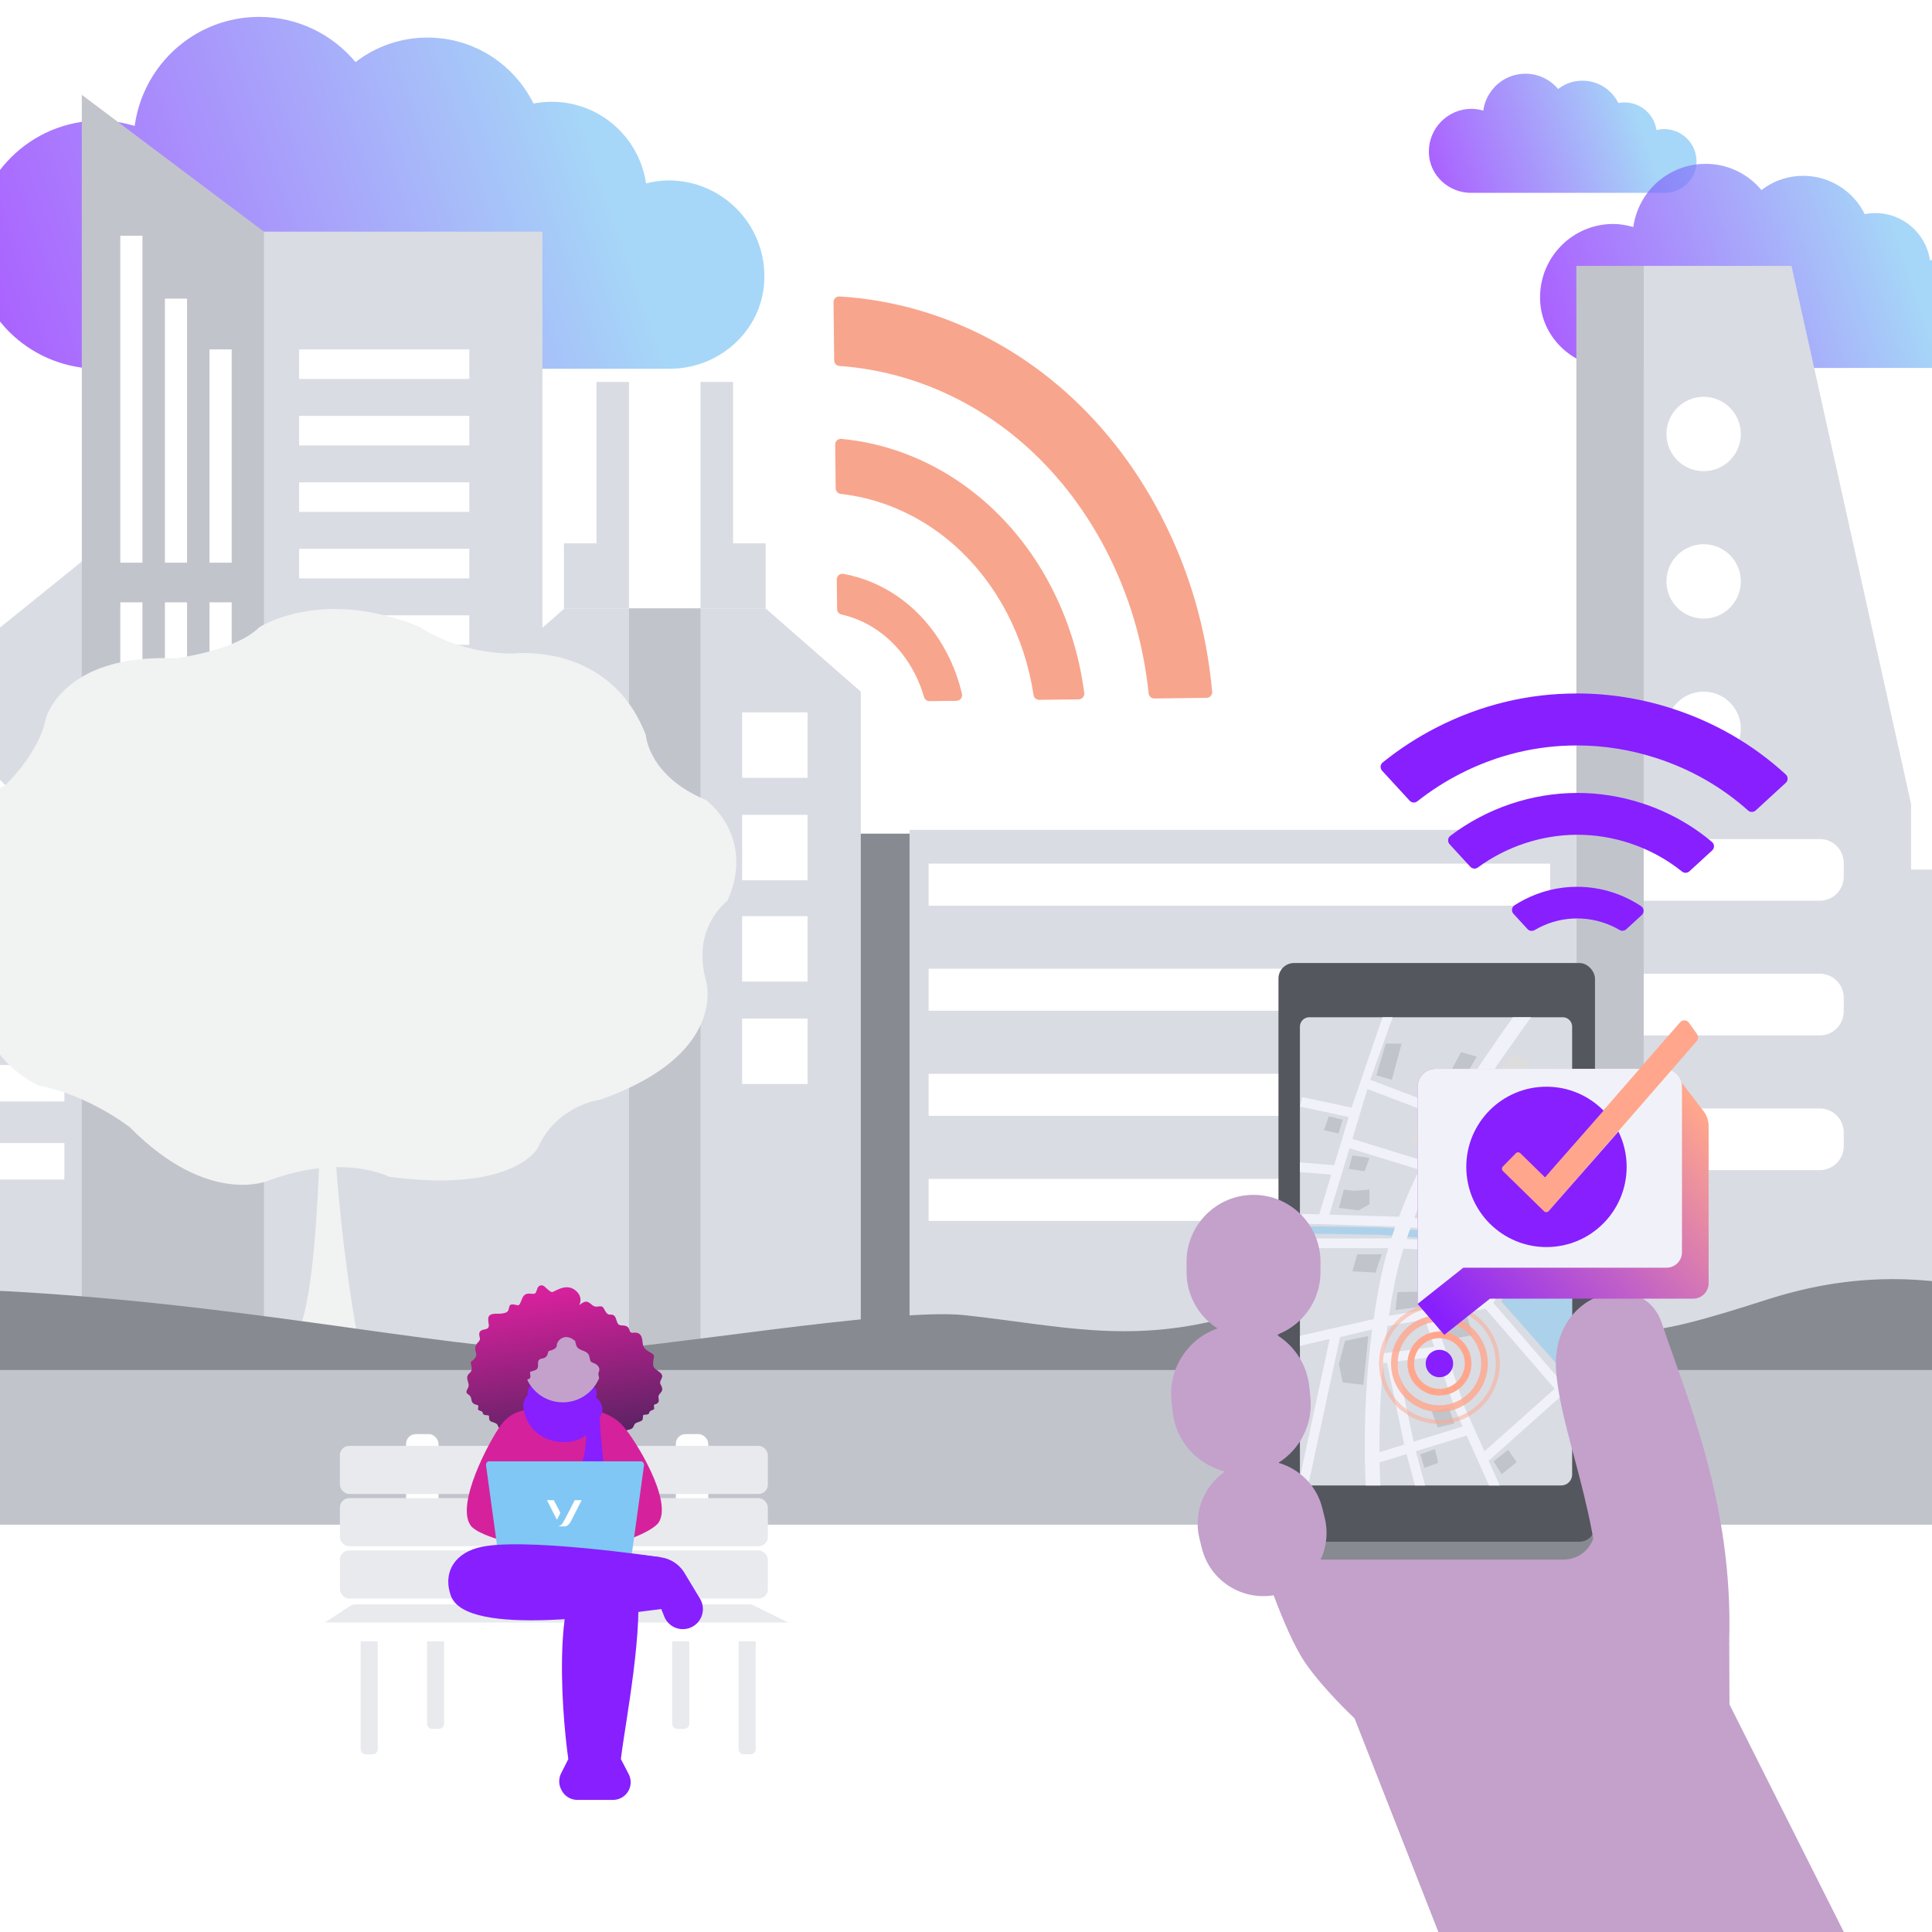 <?xml version="1.0" encoding="UTF-8"?>
<svg id="Layer_1" data-name="Layer 1" xmlns="http://www.w3.org/2000/svg" xmlns:xlink="http://www.w3.org/1999/xlink" viewBox="0 0 1026 1026">
  <defs>
    <style>
      .cls-1 {
        fill: none;
      }

      .cls-2 {
        filter: url(#drop-shadow-1);
      }

      .cls-3 {
        fill: #d9dce3;
      }

      .cls-4 {
        fill: url(#linear-gradient-5);
      }

      .cls-5 {
        fill: url(#linear-gradient-6);
      }

      .cls-6 {
        fill: url(#linear-gradient-4);
      }

      .cls-7 {
        fill: #f1f2f9;
      }

      .cls-8 {
        fill: #878a91;
      }

      .cls-9 {
        fill: #c2c4cc;
      }

      .cls-10 {
        fill: #f8a58d;
      }

      .cls-11, .cls-12 {
        fill: #80c7f5;
      }

      .cls-11, .cls-13 {
        opacity: .5;
      }

      .cls-14 {
        fill: #d6219c;
      }

      .cls-15 {
        isolation: isolate;
      }

      .cls-16 {
        fill: #c3a1cb;
      }

      .cls-17 {
        fill: #e8eaee;
      }

      .cls-18 {
        fill: #f1f2f2;
      }

      .cls-19 {
        fill: #ddd;
      }

      .cls-20 {
        clip-path: url(#clippath-1);
      }

      .cls-21 {
        clip-path: url(#clippath-2);
      }

      .cls-22 {
        fill: url(#linear-gradient-2);
      }

      .cls-22, .cls-23, .cls-24 {
        opacity: .7;
      }

      .cls-23 {
        fill: url(#linear-gradient-3);
      }

      .cls-24 {
        fill: url(#linear-gradient);
      }

      .cls-25 {
        fill: #fff;
      }

      .cls-26 {
        opacity: .8;
      }

      .cls-27 {
        fill: #80c7f5;
      }

      .cls-28 {
        fill: #54575e;
      }

      .cls-29 {
        fill: #871fff;
      }

      .cls-30 {
        clip-path: url(#clippath);
      }

      .cls-31 {
        fill: #ffa68c;
      }
    </style>
    <clipPath id="clippath">
      <rect class="cls-1" width="1026" height="1026"/>
    </clipPath>
    <linearGradient id="linear-gradient" x1="317.42" y1="77.42" x2="1.78" y2="186.88" gradientUnits="userSpaceOnUse">
      <stop offset="0" stop-color="#80c7f5"/>
      <stop offset="1" stop-color="#871fff"/>
    </linearGradient>
    <linearGradient id="linear-gradient-2" x1="871" y1="62.31" x2="764.1" y2="99.38" xlink:href="#linear-gradient"/>
    <linearGradient id="linear-gradient-3" x1="1010.07" y1="126.71" x2="826.92" y2="190.23" xlink:href="#linear-gradient"/>
    <linearGradient id="linear-gradient-4" x1="292.17" y1="686.9" x2="305.12" y2="769.83" gradientUnits="userSpaceOnUse">
      <stop offset="0" stop-color="#d6219c"/>
      <stop offset="1" stop-color="#52225f"/>
    </linearGradient>
    <linearGradient id="linear-gradient-5" x1="292.95" y1="686.78" x2="305.9" y2="769.7" xlink:href="#linear-gradient-4"/>
    <clipPath id="clippath-1">
      <rect class="cls-1" x="290.46" y="796.68" width="18.44" height="13.92"/>
    </clipPath>
    <filter id="drop-shadow-1" x="606.75" y="496.19" width="388.56" height="546.72" filterUnits="userSpaceOnUse">
      <feOffset dx="5" dy="5"/>
      <feGaussianBlur result="blur" stdDeviation="5"/>
      <feFlood flood-color="#000" flood-opacity=".2"/>
      <feComposite in2="blur" operator="in"/>
      <feComposite in="SourceGraphic"/>
    </filter>
    <clipPath id="clippath-2">
      <path class="cls-1" d="M690.33,535.21h134.57c2.76,0,5,2.24,5,5v237.84c0,3.21-2.6,5.81-5.81,5.81h-132.95c-3.21,0-5.81-2.6-5.81-5.81v-237.84c0-2.76,2.24-5,5-5Z"/>
    </clipPath>
    <linearGradient id="linear-gradient-6" x1="888.6" y1="575.43" x2="758.9" y2="694.24" gradientUnits="userSpaceOnUse">
      <stop offset="0" stop-color="#ffa68c"/>
      <stop offset="1" stop-color="#871fff"/>
    </linearGradient>
  </defs>
  <g class="cls-30">
    <path class="cls-24" d="M355.08,95.82c-4.13,0-8.12.62-11.98,1.56-3.65-24.47-24.58-43.33-50.1-43.33-3.32,0-6.55.32-9.69.93-10.27-20.74-31.54-35.03-56.28-35.03-13.09,0-25.19,4.01-35.23,10.85-1.02.7-2.02,1.42-3,2.18-12.22-14.66-30.55-24.01-51.17-24.01-13.91,0-26.77,4.26-37.43,11.53-15.33,10.43-26.03,27.13-28.69,46.35-5.86-1.65-11.9-2.84-18.3-2.84-37.02,0-67.03,30.01-67.03,67.03,0,1.28.05,2.61.09,3.89,1.88,34.45,31.57,60.9,66.07,60.9h94.4s73.56,0,73.56,0h7.97s76.57,0,76.57,0h50.88c26.18,0,48.64-20,50.13-46.14.03-1.01.07-2.01.07-3.02,0-28.09-22.77-50.86-50.86-50.86Z"/>
    <path class="cls-22" d="M883.75,68.54c-1.4,0-2.75.21-4.06.53-1.23-8.29-8.32-14.67-16.97-14.67-1.12,0-2.22.11-3.28.31-3.48-7.02-10.68-11.86-19.06-11.86-4.43,0-8.53,1.36-11.93,3.68-.35.24-.68.48-1.01.74-4.14-4.96-10.35-8.13-17.33-8.13-4.71,0-9.07,1.44-12.68,3.9-5.19,3.53-8.82,9.19-9.72,15.7-1.98-.56-4.03-.96-6.2-.96-12.54,0-22.7,10.16-22.7,22.7,0,.43.02.88.03,1.32.64,11.67,10.69,20.62,22.38,20.62h31.97s24.91,0,24.91,0h45.86c8.86,0,16.47-6.77,16.98-15.63.01-.34.02-.68.02-1.02,0-9.51-7.71-17.22-17.22-17.22Z"/>
    <path class="cls-23" d="M1031.92,137.39c-2.4,0-4.71.36-6.95.91-2.11-14.2-14.26-25.14-29.07-25.14-1.92,0-3.8.19-5.62.54-5.96-12.03-18.3-20.33-32.66-20.33-7.6,0-14.62,2.32-20.44,6.3-.59.4-1.17.83-1.74,1.26-7.09-8.51-17.73-13.93-29.69-13.93-8.07,0-15.53,2.47-21.72,6.69-8.89,6.05-15.11,15.74-16.65,26.89-3.4-.96-6.9-1.65-10.62-1.65-21.48,0-38.89,17.41-38.89,38.89,0,.74.03,1.51.05,2.26,1.09,19.99,18.32,35.33,38.34,35.33h54.78s42.68,0,42.68,0h4.63s44.43,0,44.43,0h29.52c15.19,0,28.22-11.6,29.09-26.77.02-.58.04-1.17.04-1.75,0-16.3-13.21-29.51-29.51-29.51Z"/>
    <rect class="cls-8" x="440.39" y="442.72" width="79.6" height="264.16" transform="translate(960.38 1149.6) rotate(-180)"/>
    <polygon class="cls-3" points="49.9 292.99 -125.36 434.41 -125.36 720.48 49.9 720.48 49.9 292.99"/>
    <rect class="cls-3" x="139.29" y="123.02" width="148.76" height="597.47"/>
    <g>
      <polygon class="cls-9" points="140.15 123.02 43.44 50.35 43.44 720.48 140.15 720.48 140.15 123.02"/>
      <rect class="cls-25" x="63.9" y="125.21" width="11.76" height="173.61" transform="translate(139.55 424.03) rotate(-180)"/>
      <rect class="cls-25" x="87.59" y="158.59" width="11.76" height="140.23" transform="translate(186.93 457.4) rotate(-180)"/>
      <rect class="cls-25" x="111.28" y="185.55" width="11.76" height="113.27" transform="translate(234.31 484.37) rotate(-180)"/>
      <rect class="cls-25" x="111.28" y="319.87" width="11.76" height="223.61" transform="translate(234.31 863.35) rotate(-180)"/>
      <rect class="cls-25" x="87.59" y="319.87" width="11.76" height="223.61" transform="translate(186.93 863.35) rotate(-180)"/>
      <rect class="cls-25" x="63.9" y="319.87" width="11.76" height="223.61" transform="translate(139.55 863.35) rotate(-180)"/>
    </g>
    <rect class="cls-3" x="483.02" y="440.71" width="354.11" height="279.77"/>
    <rect class="cls-3" x="875.16" y="461.77" width="171.25" height="262.64" transform="translate(1921.57 1186.19) rotate(-180)"/>
    <g>
      <polygon class="cls-3" points="299.78 323.1 406.58 323.1 457.13 367.31 457.13 720.48 249.24 720.48 249.24 367.31 299.78 323.1"/>
      <rect class="cls-3" x="372.01" y="288.53" width="34.56" height="34.56" transform="translate(778.59 611.63) rotate(-180)"/>
      <rect class="cls-3" x="299.48" y="288.53" width="34.56" height="34.56" transform="translate(633.52 611.63) rotate(-180)"/>
      <rect class="cls-3" x="316.76" y="202.83" width="17.28" height="85.7" transform="translate(650.8 491.36) rotate(-180)"/>
      <rect class="cls-3" x="372.01" y="202.83" width="17.28" height="85.7" transform="translate(761.31 491.36) rotate(-180)"/>
      <rect class="cls-9" x="334.04" y="323.1" width="37.97" height="396.32" transform="translate(706.06 1042.51) rotate(-180)"/>
      <rect class="cls-25" x="273.21" y="378.31" width="34.76" height="34.76" transform="translate(581.17 791.38) rotate(-180)"/>
      <rect class="cls-25" x="273.21" y="432.72" width="34.76" height="34.76" transform="translate(581.17 900.2) rotate(-180)"/>
      <rect class="cls-25" x="273.21" y="486.51" width="34.76" height="34.76" transform="translate(581.17 1007.79) rotate(-180)"/>
      <rect class="cls-25" x="273.21" y="540.92" width="34.76" height="34.76" transform="translate(581.17 1116.6) rotate(-180)"/>
      <rect class="cls-25" x="394.12" y="378.31" width="34.76" height="34.76" transform="translate(822.99 791.38) rotate(-180)"/>
      <rect class="cls-25" x="394.12" y="432.72" width="34.76" height="34.76" transform="translate(822.99 900.2) rotate(-180)"/>
      <rect class="cls-25" x="394.12" y="486.51" width="34.76" height="34.76" transform="translate(822.99 1007.79) rotate(-180)"/>
      <rect class="cls-25" x="394.12" y="540.92" width="34.76" height="34.76" transform="translate(822.99 1116.6) rotate(-180)"/>
    </g>
    <g>
      <rect class="cls-9" x="837.13" y="141.21" width="35.77" height="579.27" transform="translate(1710.04 861.69) rotate(-180)"/>
      <polygon class="cls-3" points="872.91 141.21 951.38 141.21 1014.9 427.02 1014.9 720.48 872.91 720.48 872.91 141.21"/>
      <circle class="cls-25" cx="904.73" cy="230.48" r="19.75"/>
      <circle class="cls-25" cx="904.73" cy="308.76" r="19.75"/>
      <circle class="cls-25" cx="904.73" cy="387.04" r="19.75"/>
      <path class="cls-25" d="M885.61,445.57h93.49v32.75h-93.49c-7.01,0-12.71-5.69-12.71-12.71v-7.34c0-7.01,5.69-12.71,12.71-12.71Z" transform="translate(1852.01 923.9) rotate(180)"/>
      <path class="cls-25" d="M885.61,517.11h93.49v32.75h-93.49c-7.01,0-12.71-5.69-12.71-12.71v-7.34c0-7.01,5.69-12.71,12.71-12.71Z" transform="translate(1852.01 1066.97) rotate(180)"/>
      <path class="cls-25" d="M885.61,588.64h93.49v32.75h-93.49c-7.01,0-12.71-5.69-12.71-12.71v-7.34c0-7.01,5.69-12.71,12.71-12.71Z" transform="translate(1852.01 1210.04) rotate(-180)"/>
    </g>
    <g>
      <rect class="cls-25" x="158.85" y="185.55" width="90.39" height="15.7" transform="translate(408.08 386.8) rotate(-180)"/>
      <rect class="cls-25" x="158.85" y="220.85" width="90.39" height="15.7" transform="translate(408.08 457.4) rotate(-180)"/>
      <rect class="cls-25" x="158.85" y="256.16" width="90.39" height="15.7" transform="translate(408.08 528.01) rotate(-180)"/>
      <rect class="cls-25" x="158.85" y="291.46" width="90.39" height="15.7" transform="translate(408.08 598.62) rotate(-180)"/>
      <rect class="cls-25" x="158.85" y="326.76" width="90.39" height="15.7" transform="translate(408.08 669.23) rotate(-180)"/>
      <rect class="cls-25" x="158.85" y="362.07" width="90.39" height="15.7" transform="translate(408.08 739.83) rotate(-180)"/>
      <rect class="cls-25" x="158.85" y="397.37" width="90.39" height="15.7" transform="translate(408.08 810.44) rotate(-180)"/>
      <rect class="cls-25" x="158.85" y="432.67" width="90.39" height="15.7" transform="translate(408.08 881.05) rotate(-180)"/>
      <rect class="cls-25" x="158.85" y="467.98" width="90.39" height="15.7" transform="translate(408.08 951.66) rotate(-180)"/>
      <rect class="cls-25" x="158.85" y="503.28" width="90.39" height="15.7" transform="translate(408.08 1022.26) rotate(-180)"/>
      <rect class="cls-25" x="158.85" y="538.58" width="90.39" height="15.7" transform="translate(408.08 1092.87) rotate(-180)"/>
    </g>
    <circle class="cls-25" cx="-38.22" cy="454.06" r="55.3"/>
    <rect class="cls-25" x="-110.64" y="524.1" width="144.84" height="19.38" transform="translate(-76.45 1067.58) rotate(-180)"/>
    <rect class="cls-25" x="-110.64" y="565.56" width="144.84" height="19.38" transform="translate(-76.45 1150.5) rotate(-180)"/>
    <rect class="cls-25" x="-110.64" y="607.02" width="144.84" height="19.38" transform="translate(-76.45 1233.42) rotate(-180)"/>
    <rect class="cls-25" x="493.15" y="458.63" width="330.09" height="22.32"/>
    <rect class="cls-25" x="493.15" y="514.44" width="330.09" height="22.32"/>
    <rect class="cls-25" x="493.15" y="570.25" width="330.09" height="22.32"/>
    <rect class="cls-25" x="493.15" y="626.06" width="330.09" height="22.32"/>
    <g>
      <path class="cls-18" d="M137.79,333.04c-12.74,12.74-44.61,16.57-44.61,16.57-59.9-2.55-68.82,31.86-68.82,31.86-3.82,19.12-21.67,35.57-21.67,35.57-49.7,27.92-28.04,64.08-28.04,64.08,25.49,29.55,14.02,39.27,14.02,39.27-3.82,40.78,31.86,56.08,31.86,56.08,26.76,5.1,48.43,22.18,48.43,22.18,42.06,42.57,73.92,28.23,73.92,28.23,39.51-14.59,63.72-1.97,63.72-1.97,66.27,8.92,79.02-15.29,79.02-15.29,10.2-22.94,33.14-25.61,33.14-25.61,68.82-24.34,56.08-63.6,56.08-63.6-7.65-28.04,11.47-42.06,11.47-42.06,15.29-34.41-11.47-53.53-11.47-53.53-30.59-12.74-31.86-34.41-31.86-34.41-19.12-49.7-70.1-43.33-70.1-43.33-30.59,0-49.7-14.02-49.7-14.02-52.25-21.67-85.39,0-85.39,0Z"/>
      <path class="cls-18" d="M170.72,503.83s3.19,188.2-14.35,205.74h33.49s-18.34-91.71-13.56-205.74h-5.58Z"/>
    </g>
    <rect class="cls-1" x="470.65" y="591.08" width="385.19" height="224.13"/>
    <g>
      <g>
        <path class="cls-10" d="M493.61,370.83c-.67,0-1.26-.44-1.44-1.08-1.32-4.58-3.08-8.99-5.23-13.11-8-15.34-20.85-26.3-36.19-30.85-1.05-.31-2.17-.6-3.53-.91-.68-.15-1.16-.75-1.17-1.45l-.19-15.72c0-.45.19-.87.53-1.16.27-.23.62-.35.97-.35.09,0,.18,0,.27.02,2.51.46,5.04,1.06,7.49,1.79,19.7,5.85,36.18,19.89,46.42,39.52,3.47,6.65,6.11,13.81,7.85,21.29.1.44,0,.91-.28,1.27-.28.36-.71.57-1.16.57,0,0-14.34.17-14.35.17Z"/>
        <path class="cls-10" d="M447.37,307.7c2.45.45,4.9,1.03,7.33,1.75,19.3,5.73,35.47,19.5,45.51,38.77,3.5,6.72,6.05,13.77,7.72,20.94l-14.33.17c-1.32-4.57-3.08-9.06-5.34-13.38-8.19-15.7-21.36-26.92-37.09-31.6-1.2-.36-2.41-.66-3.62-.93l-.18-15.72M447.37,304.7c-.7,0-1.39.25-1.94.71-.68.58-1.07,1.43-1.06,2.33l.18,15.72c.02,1.39.98,2.58,2.34,2.89,1.34.3,2.43.58,3.43.88,14.95,4.44,27.48,15.14,35.29,30.11,2.1,4.02,3.82,8.34,5.11,12.83.37,1.29,1.55,2.17,2.88,2.17.01,0,.02,0,.04,0l14.33-.17c.91-.01,1.76-.43,2.33-1.15.56-.72.77-1.65.56-2.53-1.78-7.61-4.46-14.89-7.98-21.65-10.42-19.99-27.23-34.29-47.32-40.26-2.51-.75-5.08-1.36-7.65-1.83-.18-.03-.36-.05-.54-.05h0Z"/>
      </g>
      <g>
        <path class="cls-10" d="M551.84,370.14c-.74,0-1.37-.54-1.48-1.28-2.33-15.52-7.13-30.33-14.27-44.01-18.77-35.99-52.21-59.94-89.45-64.05-.75-.08-1.33-.72-1.33-1.47l-.27-23.24c0-.42.17-.83.48-1.12.28-.26.64-.4,1.02-.4.05,0,.09,0,.14,0,45.84,4.24,86.97,33.14,110,77.31,9.15,17.54,15.08,36.49,17.64,56.33.05.42-.07.85-.36,1.18-.28.32-.69.51-1.11.52,0,0-20.99.25-20.99.25Z"/>
        <path class="cls-10" d="M446.53,236.07c43.72,4.04,85.11,31.06,108.81,76.51,9.12,17.49,14.98,36.4,17.48,55.82l-20.97.25c-2.33-15.47-7.14-30.51-14.42-44.48-19.81-37.98-54.15-60.82-90.61-64.85l-.27-23.24M446.53,233.07c-.75,0-1.48.28-2.03.8-.62.58-.98,1.39-.97,2.24l.27,23.24c.02,1.52,1.16,2.78,2.67,2.95,17.74,1.96,35.09,8.59,50.16,19.17,15.61,10.96,28.79,26.2,38.12,44.09,7.06,13.54,11.81,28.19,14.12,43.54.22,1.47,1.48,2.55,2.97,2.55.01,0,.02,0,.04,0l20.97-.25c.86-.01,1.67-.39,2.23-1.03.56-.65.82-1.5.71-2.35-2.58-20.01-8.57-39.13-17.8-56.83-23.27-44.62-64.84-73.82-111.19-78.11-.09,0-.18-.01-.28-.01h0Z"/>
      </g>
      <g>
        <path class="cls-10" d="M612.96,369.42c-.77,0-1.41-.58-1.49-1.35-2.77-27.18-10.52-53.12-23.02-77.09-23.79-45.63-62.05-78.23-107.73-91.8-11.39-3.38-23.1-5.52-34.82-6.34-.78-.05-1.39-.7-1.4-1.48l-.36-30.91c0-.42.16-.82.46-1.1.28-.27.65-.41,1.04-.41.03,0,.06,0,.09,0,14.43.85,28.87,3.4,42.9,7.57,53.61,15.93,98.49,54.15,126.38,107.63,15.12,28.99,24.28,60.38,27.23,93.32.04.42-.1.83-.38,1.14-.28.31-.68.49-1.1.49,0,0-27.78.33-27.79.33Z"/>
        <path class="cls-10" d="M445.64,160.44c14.22.84,28.47,3.32,42.56,7.51,53.21,15.81,97.77,53.77,125.47,106.89,15.08,28.92,24.17,60.46,27.06,92.76l-27.77.33c-2.76-27.03-10.54-53.39-23.18-77.63-23.98-45.99-62.56-78.86-108.63-92.54-11.63-3.46-23.4-5.57-35.14-6.4l-.36-30.91M445.64,157.44c-.77,0-1.51.3-2.07.83-.6.57-.94,1.37-.93,2.21l.36,30.91c.02,1.56,1.23,2.85,2.79,2.96,11.61.81,23.22,2.93,34.5,6.28,45.29,13.45,83.23,45.79,106.83,91.05,12.41,23.8,20.1,49.56,22.86,76.55.16,1.53,1.45,2.7,2.98,2.7.01,0,.02,0,.04,0l27.77-.33c.84,0,1.63-.37,2.19-.99.56-.62.84-1.45.76-2.28-2.97-33.13-12.18-64.72-27.39-93.88-28.08-53.84-73.28-92.33-127.28-108.38-14.14-4.2-28.69-6.77-43.24-7.63-.06,0-.12,0-.18,0h0Z"/>
      </g>
    </g>
    <polygon class="cls-9" points="-171.22 727.47 1197.01 727.47 1197.03 809.69 -171.22 809.69 -171.22 727.47"/>
    <path class="cls-8" d="M309.26,717.42c36.16-.9,164.95-23.1,202.91-19,49.35,5.33,85.84,15.31,138.13,1.64,23.45-6.13,62.64-18.32,120.65-5.62,87.09,19.07,98.27,17.84,167.47-4.29,43.76-14,85.78-14.83,134.99-.29,78.87,23.29,123.51-16.88,123.51-16.88l-.07,54.6H-171.1s-.13-39.64-.13-39.64c0,0,86.03-7.86,186.35-1.57,130.84,8.2,233.9,32.54,294.15,31.04Z"/>
    <g>
      <g>
        <rect class="cls-25" x="215.65" y="761.58" width="17.23" height="100.13" rx="5.17" ry="5.17"/>
        <rect class="cls-25" x="358.91" y="761.58" width="17.23" height="100.13" rx="5.17" ry="5.17"/>
        <rect class="cls-17" x="180.5" y="767.84" width="227.26" height="25.53" rx="4.9" ry="4.9"/>
        <rect class="cls-17" x="180.5" y="795.61" width="227.26" height="25.53" rx="4.9" ry="4.9"/>
        <rect class="cls-17" x="180.5" y="823.38" width="227.26" height="25.53" rx="4.9" ry="4.9"/>
        <path class="cls-17" d="M418.73,861.72h-246.33l13.53-8.86c.88-.57,1.9-.88,2.95-.88h208.89c.83,0,1.64.19,2.38.56l18.58,9.18Z"/>
        <path class="cls-25" d="M418.73,871.9h-240.96c-2.97,0-5.37-2.4-5.37-5.37v-4.81h246.33v10.18Z"/>
        <path class="cls-17" d="M226.79,871.66h9.08v43.74c0,1.5-1.22,2.72-2.72,2.72h-3.64c-1.5,0-2.72-1.22-2.72-2.72v-43.74h0Z"/>
        <path class="cls-17" d="M191.53,871.66h9.08v57.26c0,1.5-1.22,2.72-2.72,2.72h-3.64c-1.5,0-2.72-1.22-2.72-2.72v-57.26h0Z"/>
        <path class="cls-17" d="M392.24,871.66h9.08v57.26c0,1.5-1.22,2.72-2.72,2.72h-3.64c-1.5,0-2.72-1.22-2.72-2.72v-57.26h0Z"/>
        <path class="cls-17" d="M356.98,871.66h9.08v43.74c0,1.5-1.22,2.72-2.72,2.72h-3.64c-1.5,0-2.72-1.22-2.72-2.72v-43.74h0Z"/>
      </g>
      <g>
        <path id="Hair" class="cls-6" d="M350.88,735.36c-1.44-2.56,2.71-3.85-.39-6.53-2.86-2.48-4.49-1.75-3.23-8.15.56-2.85-5.69-2.33-6-7.67-.24-4.2-1.76-5.63-5.06-5.27-3.31.37-.19-3.88-6.08-3.88-3.95,0-1.53-6.11-6.13-5.74-2.31.18-3.05-3.54-4.04-4.12-1.55-.91-3.35.81-5.36-.87-2.27-1.9-3.44-3.06-6.9,0,.86-2.23,1.18-5.22-2.05-7.83-4.46-3.6-9.19-.55-12.13.81-.92.43-2.58-1.34-4.31-2.86-.86-.76-1.66-.77-2.44-.52-1.11.36-1.5,1.83-1.67,2.31-.45,1.27-.5,2.33-2.76,2.02-2.51-.34-4.15.1-5.13,2.75-.71,1.67-1.23,3.7-2.48,3.35-6.36-1.79-2.97,2.2-5.89,3.84-.84.29-2.46.72-4.29.65-2.33-.09-4.05.17-4.83,1.24-.64.88-.48,2.31-.29,3.44.33,2.04.49,3.23-2.1,3.68-3.19.55-3.05,2.11-2.53,4.38.19.85.06,1.38-.63,2.12-1.09,1.17-2.56,2.73-1.32,6.03.22,1.27.05,2.72-2.33,4.29-1.67,1.1,1.67,3.92-1.15,6.36-3.06,2.64.6,5.27-.81,7.8-2.47,4.4,1.22,2.19,1.77,6.21.31,2.24,1.58,2.51,3.37,3.04.86.25-.34,2.09.43,2.57.77.48,2.14.65,2.24,1.44.28,2.11,3.28.69,3.33,1.87.04.87,0,2.08.63,2.51,1.3.9,3.46.85,3.98,2.32.5,1.41,1.06,2.23,3.37,2.56.86.13.97,1.53,2.22,1.81,1.25.28,2.69-.93,3.1-.18,1.24,2.23,2.46,2.92,4.63,1.99,1.12-.48,2.22-.71,3.1.86.96,1.71,3.46-.07,4.48,1.41,1.79,2.61,3.29.79,4.02,1.29.72.49,1.19,1.43,2.39,1.28,1.2-.15,1.23-1.62,2.56-.89,1.66.9,2.6.53,3.14-.05,1.83-1.93,2.38,1.52,5.04-.4,1.03-.74,2.06.9,4.11.4,1.5-.36,1.39.75,2.6.9,1.22.15,1.69-.8,2.43-1.3.73-.5,2.27,1.34,4.08-1.31,1.03-1.51,3.57.31,4.54-1.43.89-1.59,2.01-1.36,3.15-.87,2.2.95,3.44.25,4.7-2.02.42-.75,1.88.47,3.15.19,1.27-.28,1.38-1.71,2.26-1.83,2.34-.34,2.91-1.17,3.42-2.6.53-1.49,2.73-1.44,4.04-2.36.64-.44.6-1.67.64-2.55.05-1.2,3.1.25,3.39-1.89.1-.8,1.5-.97,2.28-1.46.78-.49-.44-2.36.44-2.61,1.82-.53,2.61-1.1,2.15-3.35-.65-3.17,3.67-2.71,1.16-7.18Z"/>
        <path id="Bottom" class="cls-29" d="M277.79,813.2c-6.26,7.98-8.05,15.84-5.79,22.38,6.04,17.53,51.93,13.98,56.72.84,2-5.5,1.06-13.81-3.16-22.25l-47.77-.98Z"/>
        <path id="Torso" class="cls-14" d="M349.93,808.3c7.1-11.67-12.25-43.35-19.18-51.16-6.53-7.36-16.68-8.3-20.33-10.3-3.01-1.65-2.71-15.81-2.71-15.81h-19.53s.22,14.18-3.05,16c-4.32,2.4-12.55.55-19.37,10.11-6.19,8.68-23.72,41.55-15.88,52.91,3.96,5.73,25.83,10.41,25.83,10.41l-4.97,10.62h59.26s-4.48-10.62-4.48-10.62c0,0,20.86-6.34,24.41-12.16Z"/>
        <path id="Left_Leg" data-name="Left Leg" class="cls-29" d="M329.72,934.17c2.33-19.62,12.73-71.27,8.21-96.83-.87-4.94-7.93-11.51-20.97-9.35-24.36,4.04-19.07,78.44-15.16,106.18l-3.83,7.6c-1.35,2.69-1.33,5.86.05,8.53l.26.5c1.61,3.1,4.81,5.05,8.31,5.05h18.97c3.78,0,7.19-2.27,8.65-5.77h0c1.06-2.56.94-5.45-.33-7.91l-4.15-8Z"/>
        <path id="Scarf" class="cls-29" d="M318.62,752.69s0,0,0,0c.56-1.25.89-2.26,1.05-2.79.79-2.71-.64-6.01-3.15-7.78,0,0,1.04-3.56-.4-5.01-1.44-1.44-4.8-1.97-4.8-1.97,0,0-6.08,8.05-12.84,8.05-6.03,0-12.84-9.02-12.84-9.02-6.51.73-5.37,6.73-5.37,6.73,0,0-2.36,1.68-2.36,5.59s3.14,17.56,19.39,19.22c6.14.63,10.72-1.09,14.08-3.62h0s-.45,8.03-1.28,11c-.83,2.97-1.14,4.46-.87,5.42.26.96,4.37-.74,5.81,0,1.44.74,4.59,1.49,5.28.61.7-.87-2.31-23.01-1.7-26.42Z"/>
        <path class="cls-12" d="M340.32,776.04h-80.52c-1.09,0-1.85,1-1.68,2.21l6.7,48.84c.12.85.95,1.54,1.86,1.54h-.69c-.48,0-.87.39-.87.87v.72c0,.48.39.87.87.87h68.13c.48,0,.87-.39.87-.87v-.72c0-.48-.39-.87-.87-.87h-.69c.91,0,1.74-.69,1.86-1.54l6.7-48.84c.17-1.21-.59-2.21-1.68-2.21Z"/>
        <path id="Right_Leg" data-name="Right Leg" class="cls-29" d="M350.58,826.97s-74.69-11.14-96.8-5.03c-14.04,3.88-18.28,14.84-14.31,25.57,8.35,22.61,89.57,9.5,119.24,6.05l-8.13-26.6Z"/>
        <circle id="Head" class="cls-16" cx="298.89" cy="723.83" r="20.9"/>
        <path id="Hairline" class="cls-4" d="M322.83,708.11c-9.62-11.74-34.93-15.25-48.7,2.01-7.07,8.87-2.95,26.07,1.5,28.38,1.87.97.14-1.29,1.41-2.11,1.27-.82,1.69-1.46,1.24-2.43-.45-.97,1.76-1.09,2.89-1.83,1.24-.82-.24-3.38.52-3.67,2.61-1,4.04-.63,4.04-3.48,0-1.2-.39-3.16,2.18-3.54,3.72-.55,2.6-3.84,3.77-4.07,2.23-.44,4.06-1.51,4.03-3.04-.04-2.11,4.02-7.09,9.73-2.2.67,3.65,1.2,4.03,4.64,5.34,4.62,1.76,1.94,5.27,4.6,6.15,3.53,1.17,4.11,3.45,3.29,5.08-.55,1.1.2,3.82,1.47,4.64,2.52,1.63-.62,4.89,1.25,3.92,4.46-2.31,9.35-20.34,2.14-29.13Z"/>
        <path class="cls-29" d="M365.85,864.67h0c-5.08,1.61-10.56-.78-12.84-5.59l-13.34-33.43,10.92,1.32c5.16.62,9.77,3.5,12.61,7.85l8.35,13.88c3.85,5.9,1.01,13.84-5.7,15.97Z"/>
        <g class="cls-15">
          <g class="cls-20">
            <g>
              <path class="cls-25" d="M294.11,796.68h-3.64l5.19,10.23s.07.06.11.06.08-.02.1-.06l1.73-3.52-3.48-6.7"/>
              <path class="cls-25" d="M308.9,796.68h-3.7s-5.59,11.08-6.34,12.1c-.87,1.19-1.45,1.64-2.51,1.78l-.02.02.02.02h3.34c1.45,0,2.48-1.04,3.07-1.97.09-.16.3-.53.58-1.05l5.56-10.9"/>
            </g>
          </g>
        </g>
      </g>
    </g>
    <g>
      <g>
        <g>
          <path class="cls-29" d="M813.4,492.86c-.41,0-.81-.17-1.11-.49l-7.45-8.11c-.3-.33-.44-.77-.38-1.21.06-.44.3-.83.68-1.07,1.68-1.08,3.43-2.08,5.21-2.99,8.55-4.36,17.69-6.57,27.16-6.57,6.27,0,12.51.99,18.55,2.95,5.16,1.67,10.09,4.06,14.64,7.08.38.26.63.67.67,1.13s-.14.91-.48,1.22l-8.25,7.58c-.28.26-.65.4-1.01.4-.26,0-.52-.07-.76-.21-2.88-1.69-5.93-3.05-9.06-4.07-4.65-1.51-9.45-2.27-14.27-2.27-7.29,0-14.32,1.7-20.9,5.06-.74.38-1.53.81-2.46,1.36-.24.14-.5.21-.76.21Z"/>
          <path class="cls-29" d="M837.51,473.93c6.06,0,12.15.96,18.08,2.88,5.17,1.68,9.94,4.03,14.27,6.9l-8.25,7.58c-2.9-1.7-6.03-3.12-9.35-4.2-4.84-1.57-9.8-2.35-14.74-2.35-7.42,0-14.78,1.75-21.58,5.22-.87.44-1.71.92-2.54,1.41l-7.45-8.11c1.63-1.05,3.33-2.02,5.08-2.92,8.34-4.26,17.38-6.41,26.48-6.41M837.51,470.93c-9.71,0-19.08,2.27-27.84,6.74-1.82.93-3.62,1.96-5.34,3.06-.75.48-1.24,1.26-1.36,2.14-.11.88.17,1.76.77,2.41l7.45,8.11c.58.64,1.39.97,2.21.97.52,0,1.04-.14,1.52-.41.91-.54,1.67-.96,2.39-1.32,6.37-3.25,13.17-4.89,20.22-4.89,4.67,0,9.31.74,13.81,2.2,3.03.98,5.98,2.31,8.76,3.94.47.28.99.41,1.51.41.73,0,1.46-.27,2.03-.79l8.25-7.58c.68-.62,1.03-1.52.96-2.44-.07-.92-.56-1.75-1.33-2.26-4.67-3.1-9.71-5.54-15-7.26-6.19-2.01-12.58-3.03-19.01-3.03h0Z"/>
        </g>
        <g>
          <path class="cls-29" d="M895.13,462c-.33,0-.66-.11-.94-.33-8.55-6.85-18.21-12.04-28.69-15.44-9.05-2.94-18.42-4.42-27.86-4.42-19.13,0-38.22,6.28-53.74,17.68-.27.2-.58.29-.89.29-.41,0-.81-.17-1.11-.49l-11.02-12c-.29-.31-.43-.73-.39-1.15.04-.42.25-.81.59-1.06,19.09-14.5,42.73-22.48,66.56-22.48,11.44,0,22.81,1.8,33.78,5.36,13.58,4.4,25.94,11.24,36.74,20.3.33.28.53.68.54,1.12,0,.43-.17.85-.49,1.14l-12.08,11.09c-.29.26-.65.4-1.01.4Z"/>
          <path class="cls-29" d="M837.65,424.1c11.04,0,22.26,1.7,33.32,5.29,13.47,4.37,25.71,11.19,36.23,20.02l-12.08,11.09c-8.58-6.86-18.4-12.21-29.16-15.7-9.4-3.05-18.94-4.5-28.32-4.5-19.83,0-38.97,6.47-54.63,17.97l-11.02-12c18.68-14.18,41.74-22.18,65.65-22.18M837.65,421.1h0c-24.15,0-48.11,8.09-67.46,22.79-.67.51-1.1,1.28-1.17,2.12s.21,1.67.78,2.3l11.02,12c.59.64,1.4.97,2.21.97.62,0,1.24-.19,1.77-.58,15.27-11.21,34.04-17.39,52.86-17.39,9.28,0,18.5,1.46,27.4,4.35,10.31,3.34,19.8,8.45,28.21,15.19.55.44,1.21.66,1.87.66.73,0,1.46-.27,2.03-.79l12.08-11.09c.64-.58.99-1.41.97-2.28s-.41-1.68-1.07-2.23c-10.95-9.19-23.48-16.12-37.24-20.58-11.12-3.61-22.64-5.44-34.24-5.44h0Z"/>
        </g>
        <g>
          <path class="cls-29" d="M930.32,429.69c-.36,0-.71-.13-1-.38-14.25-12.7-30.8-22.16-49.2-28.13-13.91-4.51-28.28-6.8-42.7-6.8-21.8,0-42.84,5.09-62.52,15.13-8.19,4.18-15.98,9.18-23.16,14.86-.27.22-.6.32-.93.32-.41,0-.81-.16-1.11-.49l-14.65-15.95c-.28-.31-.42-.71-.39-1.13.03-.41.23-.8.55-1.06,8.8-7.1,18.39-13.32,28.5-18.48,23.19-11.83,47.98-17.83,73.68-17.83,17,0,33.93,2.7,50.32,8.01,22.39,7.27,42.45,18.92,59.6,34.63.31.28.49.69.49,1.11s-.18.82-.49,1.11l-15.99,14.68c-.29.26-.65.4-1.01.4Z"/>
          <path class="cls-29" d="M837.4,371.27c16.71,0,33.5,2.63,49.85,7.94,22.28,7.23,42.29,18.95,59.05,34.31l-15.99,14.68c-14.23-12.68-31.06-22.38-49.74-28.44-14.16-4.59-28.69-6.87-43.16-6.87-21.72,0-43.29,5.14-63.2,15.3-8.38,4.27-16.2,9.31-23.41,15.02l-14.65-15.95c8.66-6.99,18.1-13.14,28.24-18.31,23-11.73,47.9-17.66,73-17.66M837.4,368.27h0c-25.93,0-50.95,6.05-74.35,17.99-10.21,5.21-19.89,11.48-28.76,18.65-.64.52-1.05,1.28-1.11,2.11-.06.83.22,1.64.78,2.25l14.65,15.95c.59.64,1.4.97,2.21.97.65,0,1.31-.21,1.86-.65,7.11-5.62,14.82-10.57,22.91-14.7,19.47-9.93,40.27-14.97,61.84-14.97,14.27,0,28.48,2.26,42.24,6.73,18.2,5.9,34.57,15.26,48.67,27.82.57.51,1.28.76,2,.76s1.46-.26,2.03-.79l15.99-14.68c.62-.57.97-1.37.97-2.21,0-.84-.35-1.64-.97-2.21-17.32-15.86-37.55-27.62-60.15-34.95-16.53-5.36-33.62-8.08-50.78-8.08h0Z"/>
        </g>
      </g>
      <g>
        <g class="cls-2">
          <g>
            <path class="cls-16" d="M663.72,820.19s12.86,40.85,24.26,57.59c9.68,14.22,26.36,29.75,26.36,29.75l45.24,115.32h215.52l-61.65-122.69-.13-33.92-76.98-88.77h-152.35l-20.28,42.72Z"/>
            <path class="cls-8" d="M825.27,813.65h-134.57c-9.24,0-16.76-7.52-16.76-16.76v9.57c0,9.24,7.52,16.76,16.76,16.76h134.65c9.24,0,16.76-7.52,16.76-16.76v-9.57c-.08,9.32-7.6,16.76-16.84,16.76"/>
            <rect class="cls-28" x="673.94" y="506.41" width="168.09" height="307.33" rx="8.29" ry="8.29"/>
            <g class="cls-21">
              <rect class="cls-3" x="682.08" y="532.78" width="154.86" height="262.64"/>
              <polygon class="cls-11" points="728.01 650.71 793.34 655.64 796.79 678.81 792.28 686.13 831.72 730.65 832.85 603.86 806.37 621.89 803.55 631.47 793.15 651.73 728.24 646.83 685.36 646.18 685.3 650.07 728.01 650.71"/>
              <path class="cls-7" d="M672.58,611.2l-.42,5.17,29.83,2.44-6.39,21.08-9.18-.28-.16,5.18,49.76,1.54c-.75,2.11-1.47,4.23-2.16,6.35h-46.59s0,5.18,0,5.18h44.99c-1.61,5.43-3,10.86-4.09,16.25-1.46,7.25-2.68,14.41-3.69,21.41l-42.09,9.52,1.14,5.06,17.59-3.98-16.39,76.27,5.07,1.09,16.85-78.41,17.06-4.06c-6.55,49.7-2.97,89.84-2.93,90.32l7.74-.72c-.02-.19-.64-7.25-.89-18.98l14.32-4.42,6.31,23.53,5.01-1.34-6.36-23.71,26.95-8.32,13.79,30.72,4.73-2.12-6.83-15.22,38.42-34.28,5.22,6.05,3.92-3.39-45.03-52.17,5.8-10.55-6.21-27.65,14.5-28.47,31.04-22.17-3.01-4.22-32.07,22.91-3.72,7.31-23.07-33.71c4.8-8.24,9.45-15.66,13.53-21.92l54.53,17.35,1.57-4.94-53.13-16.9c6.71-10.04,25.83-36.63,25.99-36.83l-6.19-4.71c-1.04,1.37-28.09,38.47-42.09,62.25l-42.88-16.28,13.66-38.05-4.96-1.5-18.6,54.35-26.26-5.63-1.09,5.07,25.84,5.54-7.75,25.57-30.95-2.53ZM700.97,640.04l10.68-35.26,37.03,11.39c-3.88,8.07-7.55,16.47-10.78,25.01l-36.93-1.15ZM782.83,650.77l.96,4.29-41.83-2.07c.7-2.07,1.43-4.13,2.18-6.19l38.68,3.97ZM751.79,695.7l4.85,14.54-26.58,3.38c.49-4.7,1.07-9.51,1.75-14.42l19.98-3.5ZM729.54,718.91l2-.25,9.19,43.48-13.15,4.06c-.11-12.43.26-28.83,1.97-47.29ZM745.7,760.6l-9-42.6,21.61-2.75,9.54,28.61.04.12,3.85,8.58-26.04,8.04ZM820.59,732.51l-37.26,33.24-10.61-23.66-15.77-47.3,27-4.73,36.64,42.45ZM783.28,684.92l-50.69,8.88c.91-5.96,1.97-12.04,3.21-18.17,1.17-5.79,2.71-11.66,4.52-17.53l44.65,2.2,3.43,15.3-5.13,9.32ZM791.41,628.85l.9-.61-8.85,17.38-37.4-3.84c6.43-16.45,14.52-32.44,22.44-46.43l22.92,33.49ZM762.93,589.21c-3.99,6.95-8.04,14.43-11.93,22.26l-37.83-11.64,8.02-26.47,41.74,15.85Z"/>
              <path class="cls-27" d="M833.72,610.22s-14.9,7.45-23.33,14.9c-8.42,7.45-15.23,25.92-15.23,25.92l-4.54-.32s6.8-18.79,12.96-28.19c6.16-9.4,30.78-21.06,30.78-21.06l-.65,8.75Z"/>
              <polygon class="cls-9" points="708.01 729.12 719.03 730.42 721.62 704.5 709.31 707.09 706.07 719.4 708.01 729.12"/>
              <polygon class="cls-25" points="779.29 596.28 786.42 592.4 783.83 583.97 785.77 576.84 782.53 576.19 774.76 589.16 779.29 596.28"/>
              <polygon class="cls-9" points="725.51 670.8 728.75 661.08 715.79 661.08 713.19 670.15 725.51 670.8"/>
              <polygon class="cls-9" points="719.68 617.02 722.27 609.89 713.19 608.6 711.25 615.72 719.68 617.02"/>
              <polygon class="cls-19" points="757.91 639.7 761.79 630.63 754.67 628.04 750.13 638.4 757.91 639.7"/>
              <polygon class="cls-9" points="763.74 706.44 776.92 704.07 774.32 694.56 760.71 697.16 763.74 706.44"/>
              <polygon class="cls-9" points="767.41 750.94 764.39 742.73 755.32 744.46 758.56 753.1 767.41 750.94"/>
              <polygon class="cls-9" points="758.77 771.89 757.04 764.55 749.27 767.35 751.43 774.48 758.77 771.89"/>
              <polygon class="cls-9" points="792.47 777.94 788.15 771.03 795.92 764.98 800.46 771.46 792.47 777.94"/>
              <polygon class="cls-9" points="736.09 690.68 754.45 688.3 756.61 680.74 737.17 681.17 736.09 690.68"/>
              <polygon class="cls-9" points="705.85 596.93 708.01 589.59 700.67 587.86 698.08 595.2 705.85 596.93"/>
              <polygon class="cls-9" points="725.94 566.04 734.15 568.42 739.33 549.19 730.91 549.19 725.94 566.04"/>
              <polygon class="cls-9" points="772.38 567.77 779.29 556.11 770.87 553.73 765.47 563.88 772.38 567.77"/>
              <polygon class="cls-19" points="804.13 566.04 806.94 557.62 796.79 555.67 792.03 563.23 804.13 566.04"/>
              <polygon class="cls-19" points="751.64 603.41 756.39 594.34 749.05 591.96 743.44 601.25 751.64 603.41"/>
              <polygon class="cls-9" points="706.07 636.46 716.43 637.76 722.27 634.52 722.27 626.74 713.84 627.39 708.66 626.74 706.07 636.46"/>
            </g>
            <g>
              <path class="cls-16" d="M660.69,706.06h0c-19.62,0-35.56-15.94-35.56-35.56v-5.4c0-19.62,15.94-35.56,35.56-35.56s35.56,15.94,35.56,35.56v5.4c0,19.62-15.86,35.56-35.56,35.56"/>
              <path class="cls-16" d="M913.29,866.74c2.34-73.75-23.18-131.19-35.78-169.11-9.91-29.84-60.09-17.34-56.04,26.66,3.52,38.26,27.9,84.02,23.01,148.64l68.81-6.19Z"/>
              <path class="cls-16" d="M658.16,777.27h0c-20.19,2.13-38.34-12.51-40.47-32.7l-.57-5.48c-2.13-20.19,12.51-38.34,32.7-40.47,20.19-2.13,38.34,12.51,40.47,32.7l.57,5.48c2.21,20.19-12.43,38.34-32.7,40.47"/>
              <path class="cls-16" d="M673.85,841.68h0c-18.01,4.38-36.26-6.62-40.64-24.64l-1.22-4.93c-4.38-18.01,6.62-36.26,24.64-40.64,18.01-4.38,36.26,6.62,40.64,24.64l1.22,4.93c4.46,18.03-6.6,36.18-24.64,40.64"/>
            </g>
          </g>
        </g>
        <g class="cls-26">
          <path class="cls-31" d="M764.42,701.92c12.24,0,22.19,9.96,22.19,22.19s-9.95,22.19-22.19,22.19c0,0,0,0,0,0-12.24,0-22.2-9.96-22.2-22.19s9.96-22.19,22.2-22.19M764.42,698.42c-14.17,0-25.7,11.53-25.7,25.7s11.53,25.69,25.7,25.69,25.69-11.53,25.69-25.69-11.53-25.7-25.69-25.7h0Z"/>
        </g>
        <g class="cls-13">
          <path class="cls-31" d="M764.42,694.18c16.5,0,29.92,13.42,29.92,29.93s-13.42,29.92-29.92,29.92c0,0,0,0,0,0-16.5,0-29.93-13.42-29.93-29.92s13.43-29.93,29.93-29.93M764.42,692.02c-17.69,0-32.09,14.39-32.09,32.09s14.4,32.08,32.09,32.08,32.08-14.39,32.08-32.08-14.39-32.09-32.08-32.09h0Z"/>
        </g>
        <path class="cls-29" d="M757.13,724.11c0-4.02,3.26-7.29,7.29-7.29s7.28,3.26,7.28,7.29c0,4.02-3.26,7.28-7.28,7.28-4.02,0-7.29-3.26-7.29-7.28Z"/>
        <path class="cls-31" d="M764.42,707.13c9.36,0,16.98,7.62,16.98,16.98,0,9.36-7.62,16.98-16.98,16.98-9.37,0-16.98-7.62-16.98-16.98s7.62-16.98,16.98-16.98ZM764.42,737.58c7.43,0,13.47-6.04,13.47-13.47s-6.04-13.47-13.47-13.47c-7.43,0-13.47,6.04-13.47,13.47s6.04,13.47,13.47,13.47Z"/>
        <path class="cls-5" d="M899.17,689.65h-107.89s-24.28,19.24-24.28,19.24l-14.17-16.44v-115.24c0-5.3,4.3-9.6,9.6-9.6h121.19c3.83,0,7.45,2.36,8.82,5.94l.44,1.16,11.88,15.51c1.7,2.22,2.62,4.94,2.62,7.74v83.48c0,4.54-3.68,8.22-8.22,8.22Z"/>
        <path class="cls-7" d="M885,673.21h-107.89s-24.28,19.24-24.28,19.24v-115.24c0-5.3,4.3-9.6,9.6-9.6h121.19c5.3,0,9.6,4.3,9.6,9.6v87.79c0,4.54-3.68,8.22-8.22,8.22Z"/>
        <path class="cls-31" d="M901.05,552.9l-84.93,97.59-25.07-26.67,17.92-18.9,14.15,17.35,69.1-79.37c1.27-1.46,3.58-1.35,4.71.23l4.31,6.07c.8,1.13.73,2.66-.18,3.71Z"/>
        <path class="cls-29" d="M822.42,643.17c-.31.35-.74.56-1.21.57-.02,0-.04,0-.06,0-.44,0-.87-.17-1.18-.48l-21.85-21.38c-.32-.31-.5-.74-.51-1.19,0-.45.17-.88.48-1.2l6.9-7.05c.33-.34.77-.51,1.21-.51.43,0,.85.16,1.18.48l13.12,12.84,31.09-35.44c-7.72-7.84-18.46-12.71-30.33-12.71-23.51,0-42.58,19.06-42.58,42.58s19.06,42.58,42.58,42.58,42.58-19.06,42.58-42.58c0-6.74-1.57-13.11-4.36-18.77l-37.06,42.26Z"/>
      </g>
    </g>
  </g>
</svg>